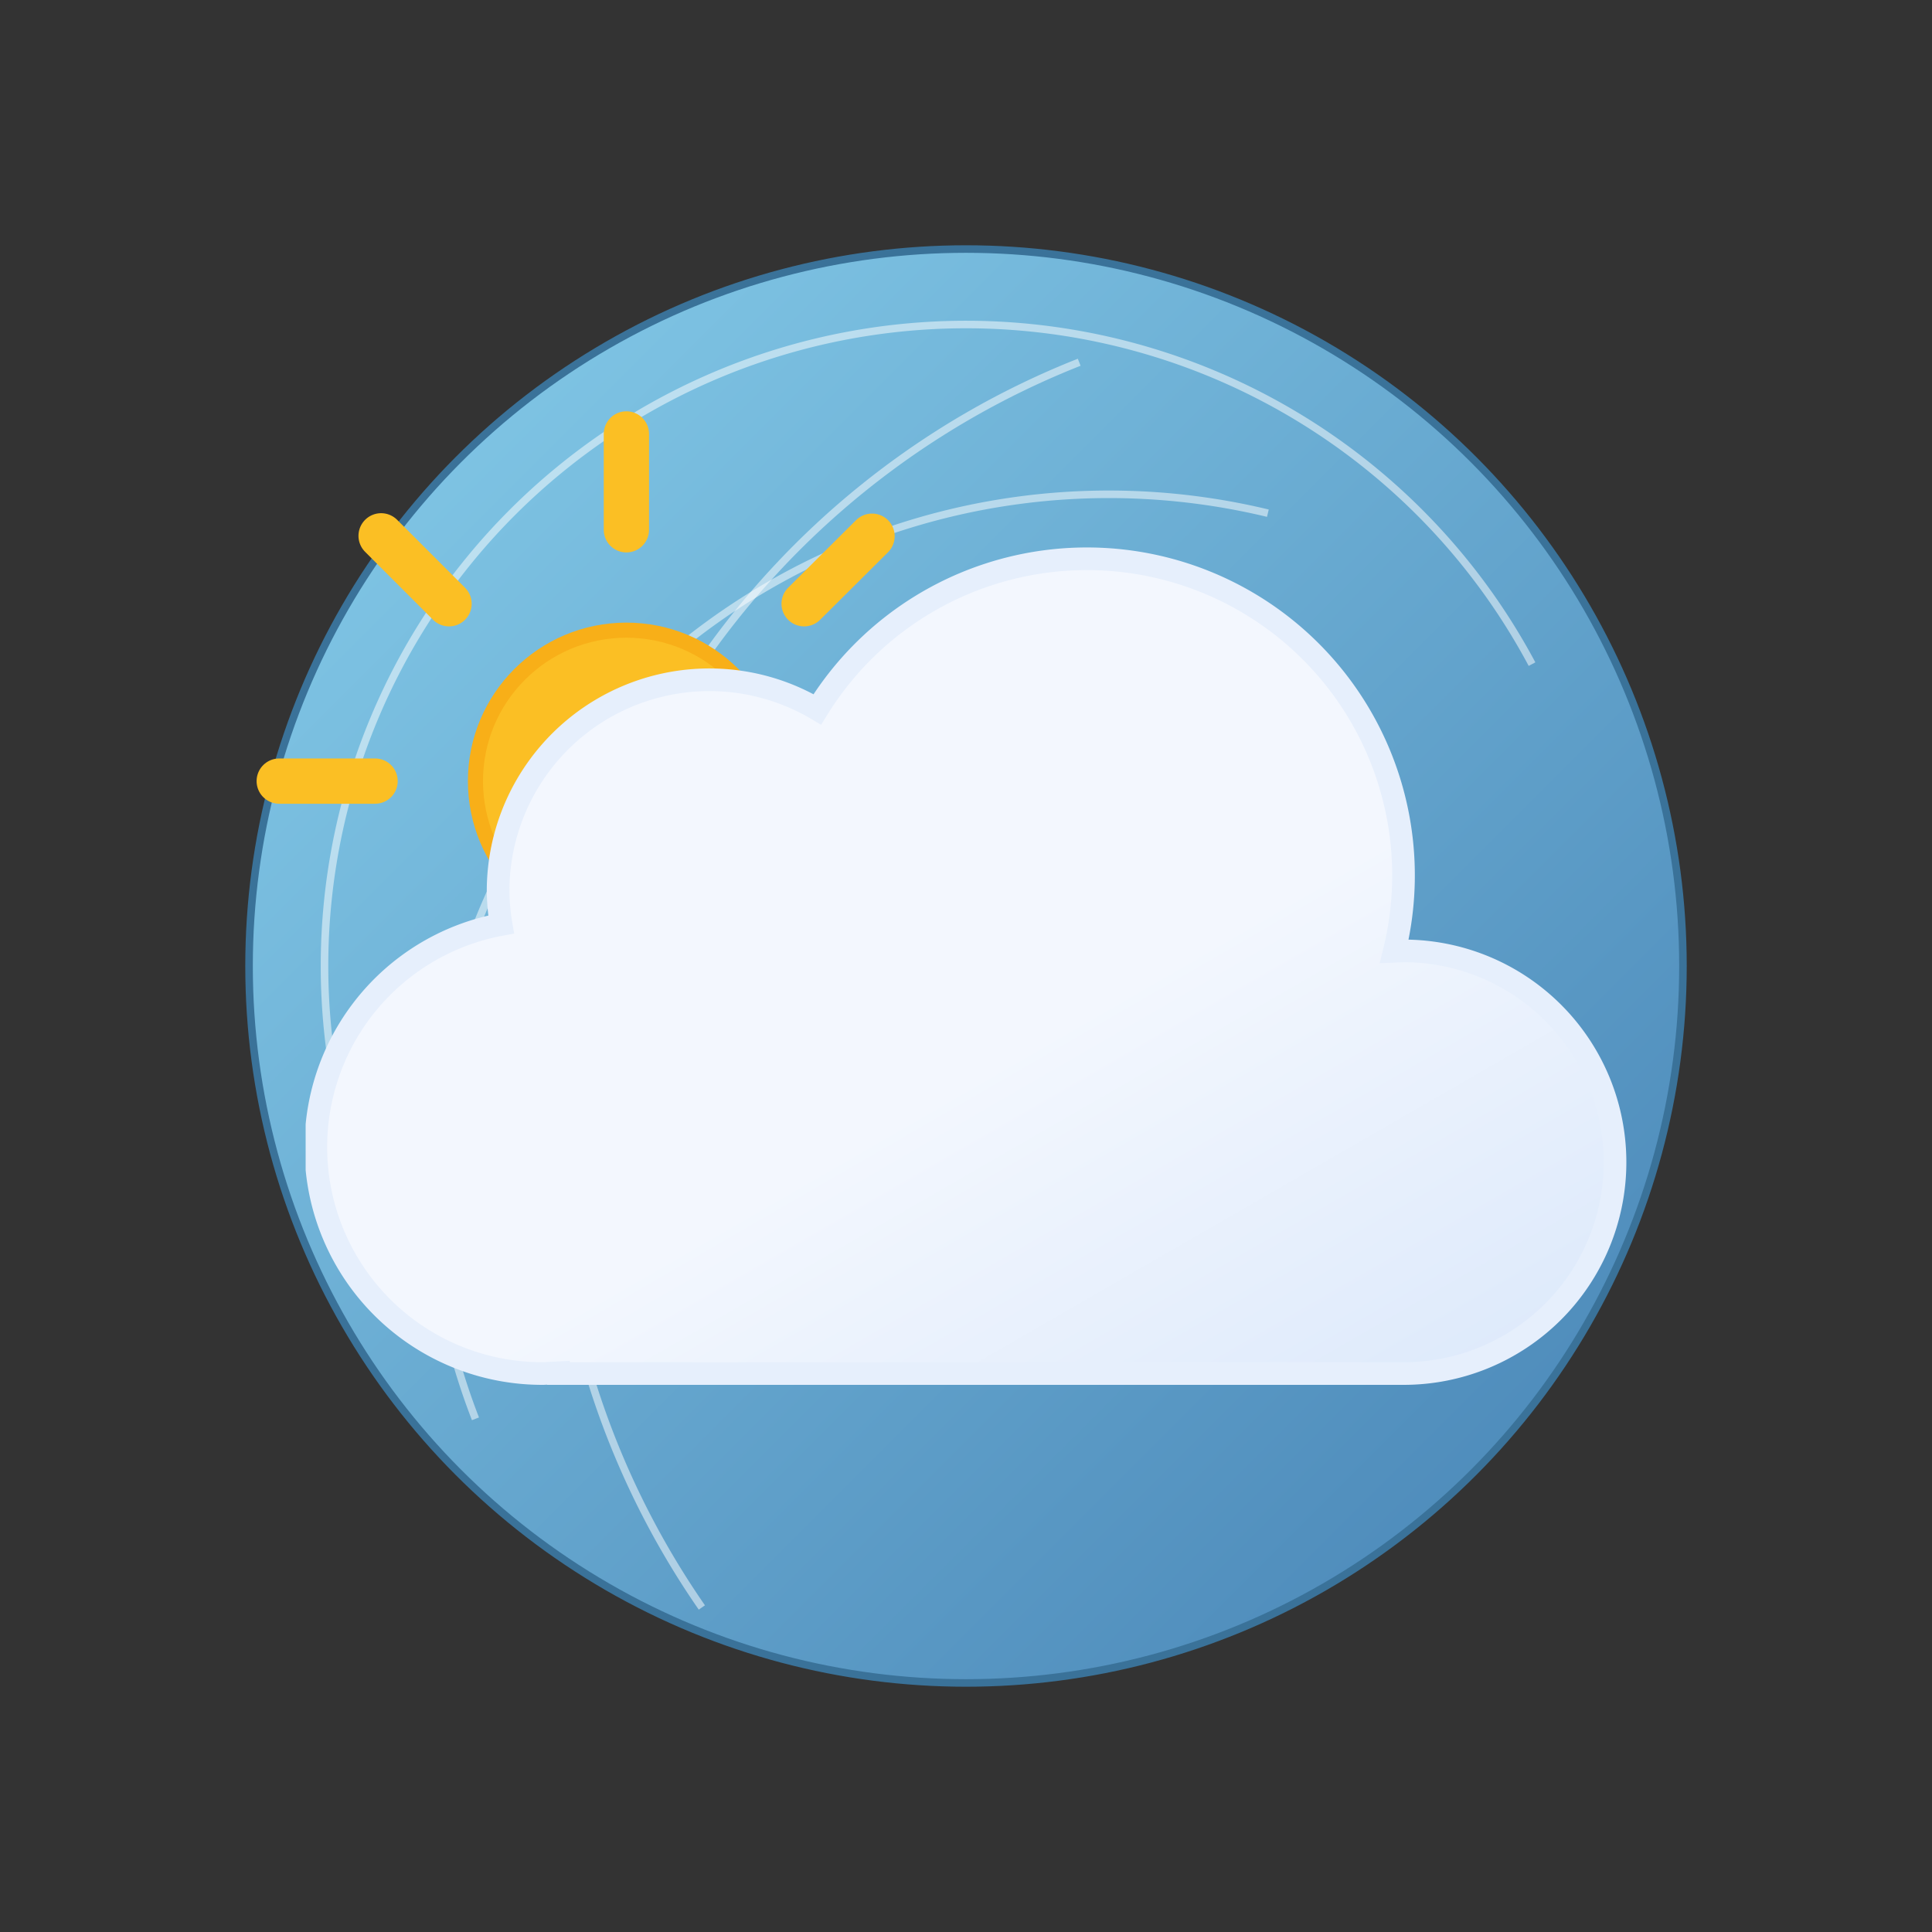 <?xml version="1.0" encoding="UTF-8"?>
<svg xmlns="http://www.w3.org/2000/svg" xmlns:xlink="http://www.w3.org/1999/xlink" viewBox="0 0 512 512">
  <rect x="0" y="0" width="512" height="512" fill="#333333" stroke="none"/>
  <defs>
    <linearGradient id="a" x1="99.5" x2="232.6" y1="30.7" y2="261.4" gradientUnits="userSpaceOnUse">
      <stop offset="0" stop-color="#f3f7fe"></stop>
      <stop offset=".5" stop-color="#f3f7fe"></stop>
      <stop offset="1" stop-color="#deeafb"></stop>
    </linearGradient>
    <linearGradient id="b" x1="1399.3" x2="1408.7" y1="-1137.3" y2="-1112.7" gradientTransform="rotate(-9 8016.182 8229.021)" gradientUnits="userSpaceOnUse">
      <stop offset="0" stop-color="#0b65ed"></stop>
      <stop offset=".5" stop-color="#0a5ad4"></stop>
      <stop offset="1" stop-color="#0950bc"></stop>
    </linearGradient>
    <linearGradient xlink:href="#b" id="c" x1="1454.6" x2="1464" y1="-1128.6" y2="-1104"></linearGradient>
    <linearGradient xlink:href="#b" id="d" x1="1509.9" x2="1519.3" y1="-1119.8" y2="-1095.2"></linearGradient>
    <linearGradient id="e" x1="11.4" x2="32.8" y1="5.9" y2="43.1" gradientUnits="userSpaceOnUse">
      <stop offset="0" stop-color="#86c3db"></stop>
      <stop offset=".5" stop-color="#86c3db"></stop>
      <stop offset="1" stop-color="#5eafcf"></stop>
    </linearGradient>
    <linearGradient xlink:href="#e" id="f" x1="67.4" x2="88.8" y1="5.9" y2="43.1"></linearGradient>
    <linearGradient xlink:href="#e" id="g" x1="123.4" x2="144.8" y1="5.9" y2="43.1"></linearGradient>
    <linearGradient id="h" x1="78" x2="118" y1="63.4" y2="132.7" gradientUnits="userSpaceOnUse">
      <stop offset="0" stop-color="#fbbf24"></stop>
      <stop offset=".5" stop-color="#fbbf24"></stop>
      <stop offset="1" stop-color="#f59e0b"></stop>
    </linearGradient>
    <linearGradient id="globeFill" x1="0%" y1="0%" x2="100%" y2="100%">
      <stop offset="0%" stop-color="#87CEEB"></stop>
      <stop offset="100%" stop-color="#4682B4"></stop>
    </linearGradient>
    <symbol id="j" viewBox="0 0 196 196">
      <circle cx="98" cy="98" r="40" fill="url(#h)" stroke="#f8af18" stroke-miterlimit="10" stroke-width="4"></circle>
      <path fill="none" stroke="#fbbf24" stroke-linecap="round" stroke-miterlimit="10" stroke-width="12" d="M98 31.4V6m0 184v-25.4M145.1 51l18-17.9M33 163l18-17.9M51 51 33 33m130.1 130.1-18-18M6 98h25.4M190 98h-25.4">
        <animateTransform attributeName="transform" dur="6s" repeatCount="indefinite" type="rotate" values="0 98 98; 45 98 98"></animateTransform>
      </path>
    </symbol>
    <symbol id="k" viewBox="0 0 350 222">
      <path fill="url(#a)" stroke="#e6effc" stroke-miterlimit="10" stroke-width="6" d="m291 107-2.5.1A83.9 83.9 0 00135.6 43 56 56 0 0051 91a56.6 56.6 0 00.8 9A60 60 0 0063 219l4-.2v.2h224a56 56 0 000-112Z"></path>
    </symbol>
    <symbol id="i" viewBox="0 0 363 258">
      <use xlink:href="#j" width="196" height="196"></use>
      <use xlink:href="#k" width="350" height="222" transform="translate(13 36)"></use>
    </symbol>
    <symbol id="m" overflow="visible" viewBox="0 0 156.2 49">
      <g>
        <path fill="url(#e)" stroke="#86c3db" stroke-miterlimit="10" d="m41.7 31-5.8-3.3a13.7 13.7 0 000-6.5l5.8-3.2a4 4 0 001.5-5.5 4 4 0 00-5.6-1.5l-5.8 3.3a13.6 13.6 0 00-2.6-2 13.8 13.8 0 00-3-1.3V4.5a4 4 0 00-8.1 0v6.6a14.3 14.3 0 00-5.7 3.2L6.6 11A4 4 0 001 12.5 4 4 0 002.5 18l5.8 3.3a13.7 13.7 0 000 6.5L2.5 31A4 4 0 001 36.5a4 4 0 003.5 2 4 4 0 002-.5l5.8-3.3a13.6 13.6 0 002.6 2 13.8 13.8 0 003 1.2v6.6a4 4 0 008.2 0v-6.6a14.2 14.2 0 005.6-3.2l6 3.3a4 4 0 002 .5 4 4 0 003.4-2 4 4 0 00-1.4-5.5ZM19 29.7a6 6 0 01-2.3-8.2 6.1 6.1 0 015.3-3 6.2 6.2 0 013 .8 6 6 0 012.2 8.2 6.1 6.1 0 01-8.2 2.2Z" opacity="0">
          <animateTransform attributeName="transform" dur="6s" repeatCount="indefinite" type="rotate" values="0 24 24; 360 24 24"></animateTransform>
        </path>
        <animateTransform id="s1" attributeName="transform" begin="0s; s1.end+1s" dur="2s" type="translate" values="0 -36; 0 92;"></animateTransform>
      </g>
      <g>
        <path fill="url(#f)" stroke="#86c3db" stroke-miterlimit="10" d="m97.7 31-5.8-3.3a13.7 13.7 0 000-6.5l5.8-3.2a4 4 0 001.5-5.5 4 4 0 00-5.6-1.5l-5.8 3.3a13.6 13.6 0 00-2.6-2 13.8 13.8 0 00-3-1.3V4.5a4 4 0 00-8.1 0v6.6a14.3 14.3 0 00-5.7 3.2L62.6 11a4 4 0 00-5.6 1.5 4 4 0 001.5 5.5l5.8 3.3a13.7 13.7 0 000 6.5L58.5 31a4 4 0 00-1.5 5.5 4 4 0 003.5 2 4 4 0 002-.5l5.8-3.3a13.6 13.6 0 002.7 2 13.8 13.8 0 003 1.2v6.6a4 4 0 008 0v-6.6a14.2 14.2 0 005.7-3.2l6 3.3a4 4 0 002 .5 4 4 0 003.4-2 4 4 0 00-1.4-5.5ZM75 29.7a6 6 0 01-2.3-8.2 6.1 6.1 0 015.3-3 6.2 6.2 0 013 .8 6 6 0 012.2 8.2 6.1 6.1 0 01-8.2 2.2Z" opacity="0">
          <animateTransform attributeName="transform" dur="6s" repeatCount="indefinite" type="rotate" values="0 80 24; 360 80 24"></animateTransform>
        </path>
        <animateTransform id="s2" attributeName="transform" begin="-.83s; s2.end+1s" dur="2s" type="translate" values="0 -36; 0 92;"></animateTransform>
      </g>
      <g>
        <path fill="url(#g)" stroke="#86c3db" stroke-miterlimit="10" d="m153.7 31-5.8-3.3a13.7 13.7 0 000-6.5l5.8-3.2a4 4 0 001.5-5.5 4 4 0 00-5.6-1.5l-5.8 3.3a13.6 13.6 0 00-2.6-2 13.8 13.8 0 00-3-1.3V4.5a4 4 0 00-8.1 0v6.6a14.3 14.3 0 00-5.7 3.2l-5.8-3.3a4 4 0 00-5.6 1.5 4 4 0 001.5 5.5l5.8 3.3a13.7 13.7 0 000 6.5l-5.8 3.2a4 4 0 00-1.5 5.5 4 4 0 003.5 2 4 4 0 002-.5l5.8-3.3a13.6 13.6 0 002.7 2 13.8 13.8 0 003 1.2v6.6a4 4 0 008 0v-6.6a14.2 14.2 0 005.7-3.2l5.8 3.3a4 4 0 002 .5 4 4 0 003.5-2 4 4 0 00-1.3-5.5ZM131 29.7a6 6 0 01-2.3-8.2 6.1 6.1 0 015.3-3 6.2 6.2 0 013 .8 6 6 0 012.2 8.2 6.1 6.1 0 01-8.2 2.2Z" opacity="0">
          <animateTransform attributeName="transform" dur="6s" repeatCount="indefinite" type="rotate" values="0 136 24; 360 136 24"></animateTransform>
        </path>
        <animateTransform id="s3" attributeName="transform" begin=".83s; s3.end+1s" dur="2s" type="translate" values="0 -36; 0 92;"></animateTransform>
      </g>
    </symbol>
    <symbol id="l" overflow="visible" viewBox="0 0 156.2 49">
      <use xlink:href="#m" width="156.2" height="49"></use>
      <path fill="url(#b)" stroke="#0a5ad4" stroke-miterlimit="10" d="M22.1 38.5a8 8 0 01-8-8v-12a8 8 0 0116 0v12a8 8 0 01-8 8Z" opacity="0">
        <animateTransform id="x1" attributeName="transform" begin="0s; x1.end+1s" dur="1s" keyTimes="0; .25; 1" type="translate" values="0 -32; 0 -32; 0 120;"></animateTransform>
      </path>
      <path fill="url(#c)" stroke="#0a5ad4" stroke-miterlimit="10" d="M78.1 38.5a8 8 0 01-8-8v-12a8 8 0 0116 0v12a8 8 0 01-8 8Z" opacity="0">
        <animateTransform id="x2" attributeName="transform" begin="1.34s; x2.end+1s" dur="1s" keyTimes="0; .25; 1" type="translate" values="0 -32; 0 -32; 0 120;"></animateTransform>
      </path>
      <path fill="url(#d)" stroke="#0a5ad4" stroke-miterlimit="10" d="M134.1 38.5a8 8 0 01-8-8v-12a8 8 0 0116 0v12a8 8 0 01-8 8Z" opacity="0">
        <animateTransform id="x3" attributeName="transform" begin=".67s; x3.end+1s" dur="1s" keyTimes="0; .25; 1" type="translate" values="0 -32; 0 -32; 0 120;"></animateTransform>
      </path>
    </symbol>
  </defs>
  <g id="globe">
    <circle cx="256" cy="256" r="190" fill="url(#globeFill)" stroke="#3a7299" stroke-width="2"></circle>
    <path d="M 106, 336 A 150 150 0 0 1 406 176" stroke="white" stroke-width="2" fill="none" opacity="0.5"></path>
    <path d="M 126, 376 A 180 180 0 0 1 336 136" stroke="white" stroke-width="2" fill="none" opacity="0.5"></path>
    <path d="M 186, 426 A 220 220 0 0 1 286 96" stroke="white" stroke-width="2" fill="none" opacity="0.5"></path>
  </g>
  <use xlink:href="#i" width="363" height="258" transform="translate(68 109)"></use>
  <use xlink:href="#l" width="156.2" height="49" transform="translate(177.9 337.5)"></use>
</svg>
